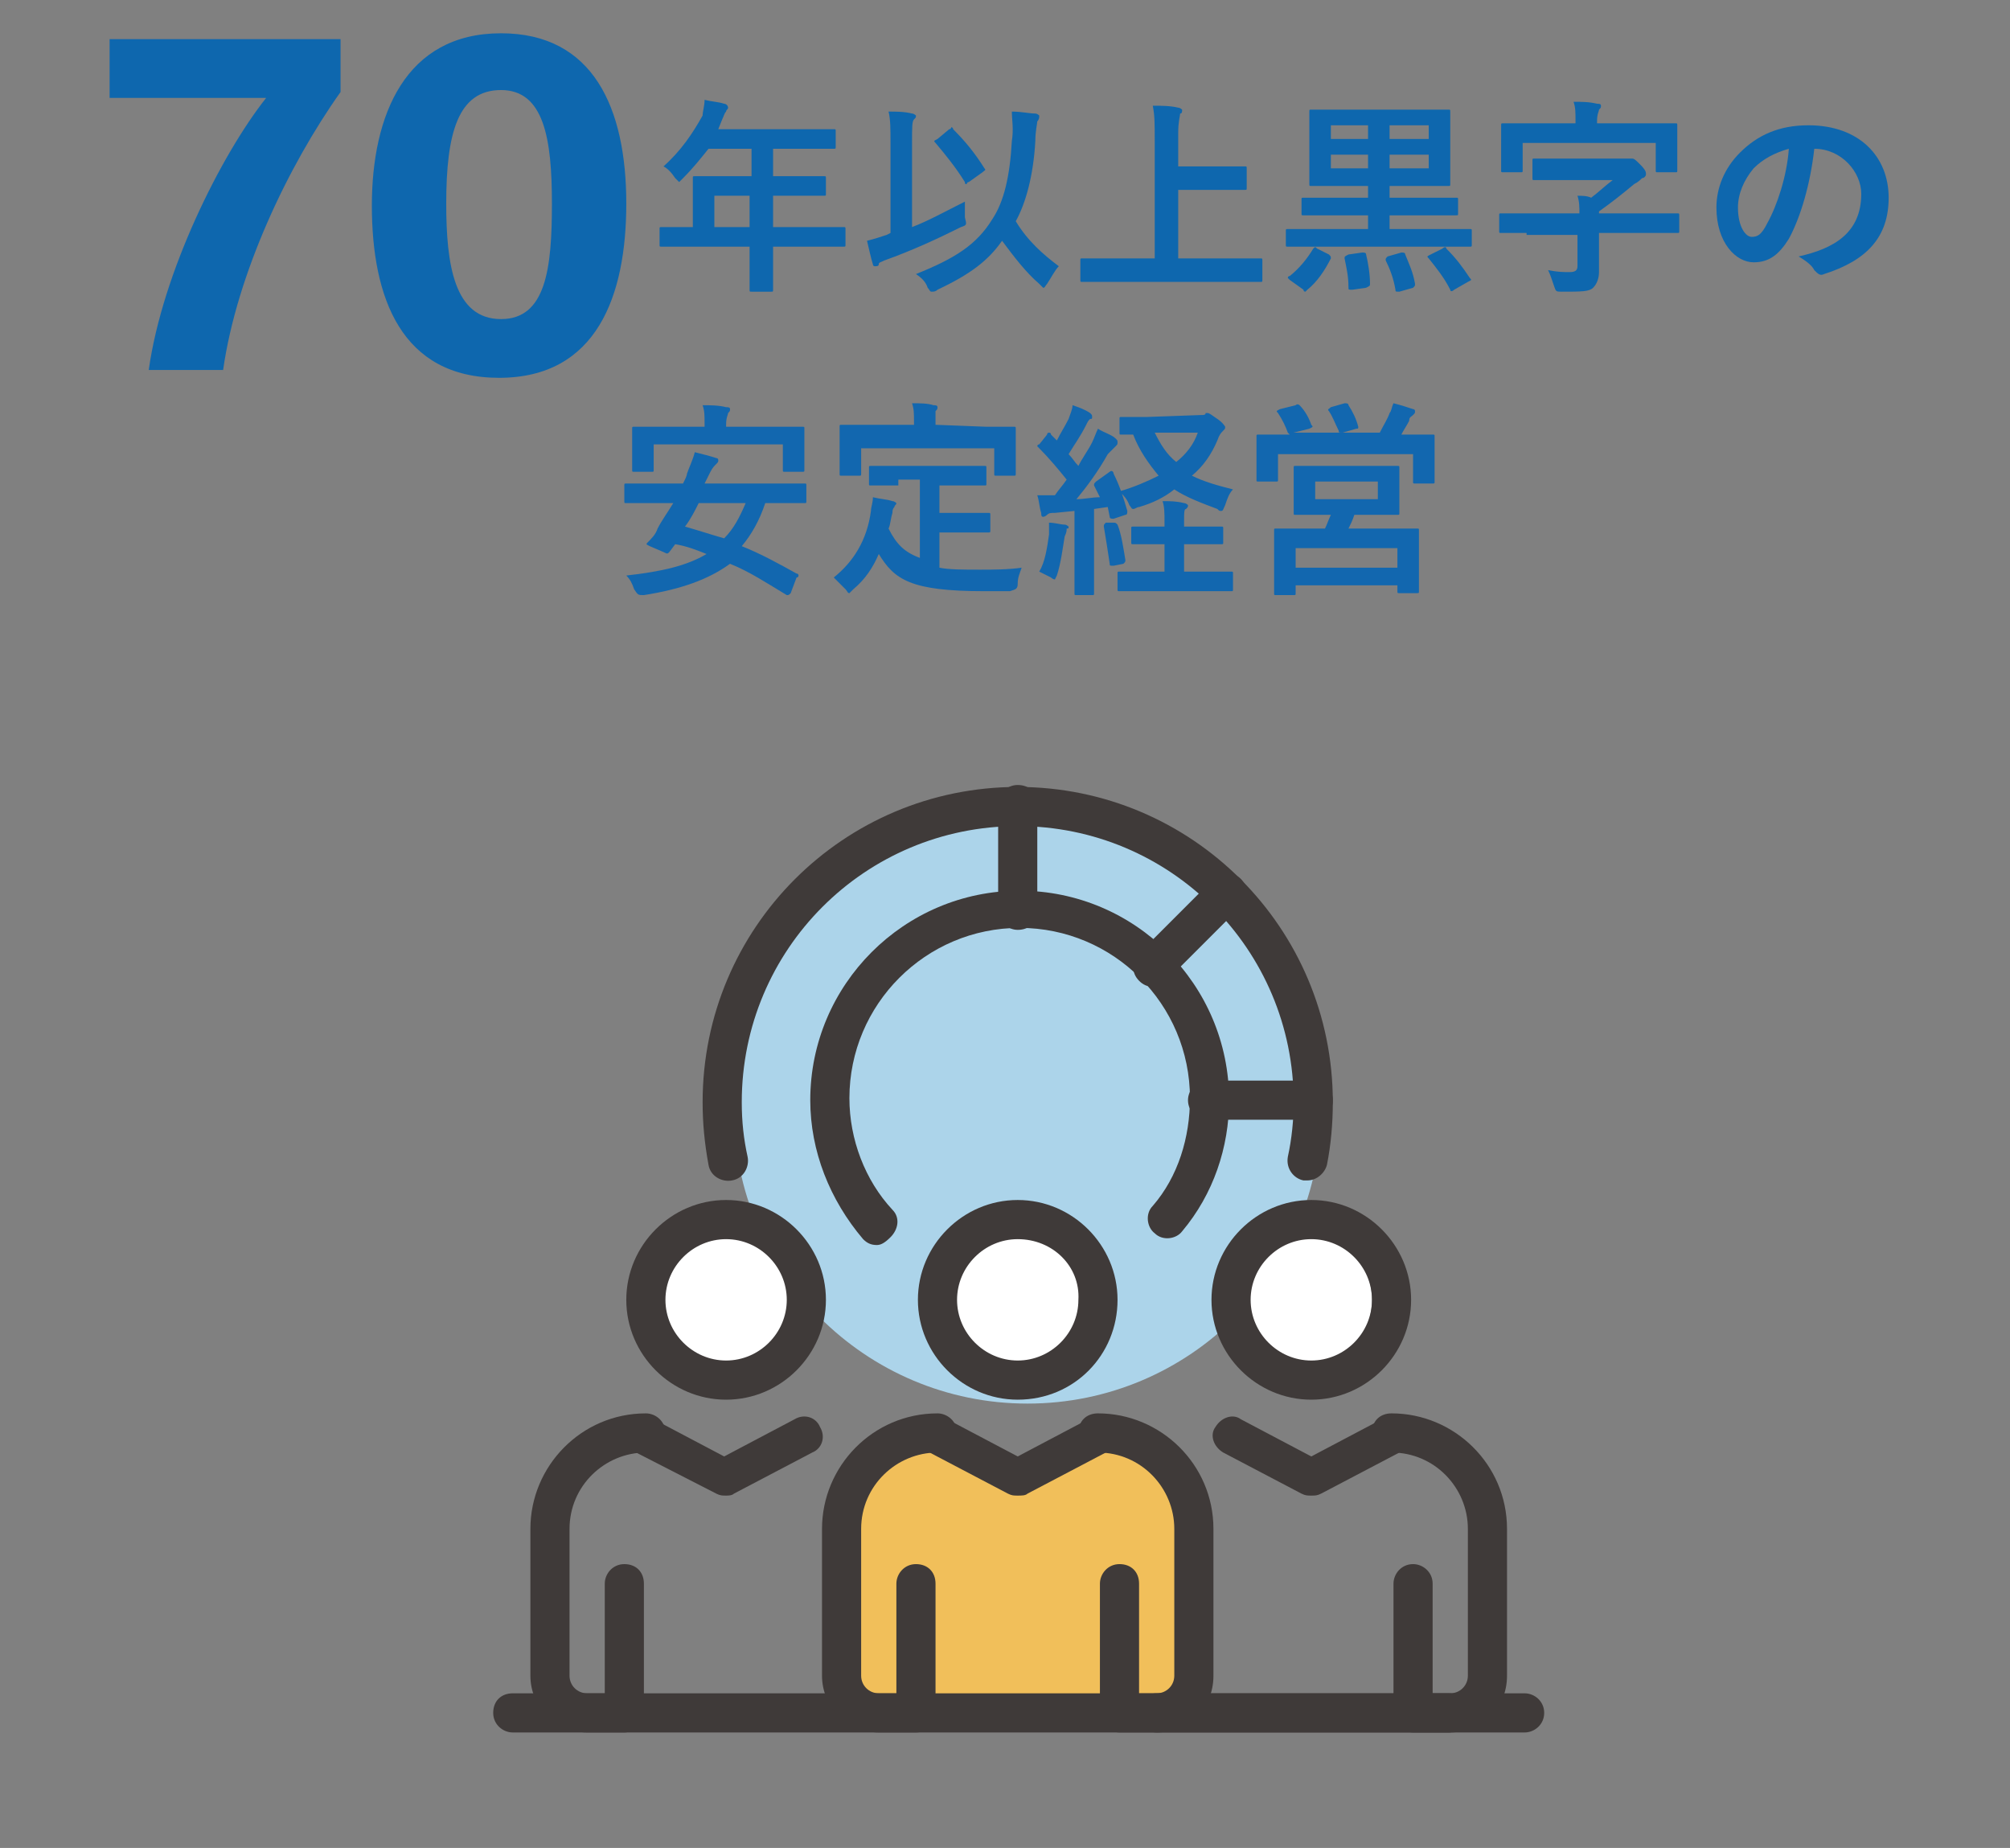 <?xml version="1.0" encoding="utf-8"?>
<!-- Generator: Adobe Illustrator 27.2.0, SVG Export Plug-In . SVG Version: 6.00 Build 0)  -->
<svg version="1.1" id="レイヤー_1" xmlns="http://www.w3.org/2000/svg" xmlns:xlink="http://www.w3.org/1999/xlink" x="0px"
	 y="0px" viewBox="0 0 102.7 94.4" style="enable-background:new 0 0 102.7 94.4;" xml:space="preserve">
<rect x="0" y="0" width="102.7" height="94.4" fill="#808080" stroke="none"/>
<style type="text/css">
	.st0{fill:#F1BF5A;}
	.st1{fill:#ACD4EA;}
	.st2{fill:#FFFFFF;}
	.st3{fill:#3F3A39;}
	.st4{fill:#1267AF;}
	.st5{fill:#0E67AE;}
</style>
<path class="st0" d="M43.2,87.9V77.7c0,0,1.8-4.6,4.5-4.4l4.3,2.1l4.3-2.3c0,0,4.7,1,4.8,3.9S61,87.7,61,87.7L43.2,87.9z"/>
<circle class="st1" cx="52.5" cy="56.7" r="15"/>
<circle class="st2" cx="36.8" cy="66.4" r="3.7"/>
<circle class="st2" cx="51.5" cy="66.4" r="3.7"/>
<circle class="st2" cx="66.4" cy="66.4" r="3.7"/>
<g>
	<path class="st3" d="M31.9,88.5H30c-1.6,0-2.9-1.3-2.9-2.9v-7.5c0-3.2,2.6-5.9,5.9-5.9c0.5,0,1,0.4,1,1s-0.4,1-1,1
		c-2.1,0-3.9,1.7-3.9,3.9v7.5c0,0.5,0.4,0.9,0.9,0.9h0.9v-5.6c0-0.5,0.4-1,1-1s1,0.4,1,1v6.6C32.9,88.1,32.4,88.5,31.9,88.5z"/>
	<path class="st3" d="M37.1,71.5c-2.8,0-5.1-2.3-5.1-5.1c0-2.8,2.3-5.1,5.1-5.1s5.1,2.3,5.1,5.1C42.2,69.2,39.9,71.5,37.1,71.5z
		 M37.1,63.3c-1.7,0-3.1,1.4-3.1,3.1s1.4,3.1,3.1,3.1c1.7,0,3.1-1.4,3.1-3.1C40.2,64.7,38.8,63.3,37.1,63.3z"/>
	<path class="st3" d="M37.1,76.4c-0.2,0-0.3,0-0.5-0.1l-4.1-2.1c-0.5-0.3-0.7-0.9-0.4-1.3c0.3-0.5,0.9-0.7,1.3-0.4l3.6,1.9l3.6-1.9
		c0.5-0.3,1.1-0.1,1.3,0.4c0.3,0.5,0.1,1.1-0.4,1.3l-4,2.1C37.4,76.4,37.2,76.4,37.1,76.4z"/>
	<path class="st3" d="M77.9,88.5H26.2c-0.5,0-1-0.4-1-1s0.4-1,1-1h51.7c0.5,0,1,0.4,1,1S78.4,88.5,77.9,88.5z"/>
	<path class="st3" d="M46.8,88.5h-1.9c-1.6,0-2.9-1.3-2.9-2.9v-7.5c0-3.2,2.6-5.9,5.9-5.9c0.5,0,1,0.4,1,1s-0.4,1-1,1
		c-2.1,0-3.9,1.7-3.9,3.9v7.5c0,0.5,0.4,0.9,0.9,0.9h0.9v-5.6c0-0.5,0.4-1,1-1s1,0.4,1,1v6.6C47.8,88.1,47.4,88.5,46.8,88.5z"/>
	<path class="st3" d="M59.1,88.5h-1.9c-0.5,0-1-0.4-1-1v-6.6c0-0.5,0.4-1,1-1s1,0.4,1,1v5.6h0.9c0.5,0,0.9-0.4,0.9-0.9v-7.5
		c0-2.1-1.7-3.9-3.9-3.9c-0.5,0-1-0.4-1-1s0.4-1,1-1c3.2,0,5.9,2.6,5.9,5.9v7.5C62,87.3,60.7,88.5,59.1,88.5z"/>
	<path class="st3" d="M52,71.5c-2.8,0-5.1-2.3-5.1-5.1c0-2.8,2.3-5.1,5.1-5.1s5.1,2.3,5.1,5.1C57.1,69.2,54.9,71.5,52,71.5z
		 M52,63.3c-1.7,0-3.1,1.4-3.1,3.1s1.4,3.1,3.1,3.1c1.7,0,3.1-1.4,3.1-3.1C55.2,64.7,53.8,63.3,52,63.3z"/>
	<path class="st3" d="M52,76.4c-0.2,0-0.3,0-0.5-0.1l-4-2.1c-0.5-0.3-0.7-0.9-0.4-1.3c0.3-0.5,0.9-0.7,1.3-0.4l3.6,1.9l3.6-1.9
		c0.5-0.3,1.1-0.1,1.3,0.4c0.3,0.5,0.1,1.1-0.4,1.3l-4,2.1C52.4,76.4,52.2,76.4,52,76.4z"/>
	<path class="st3" d="M74.1,88.5h-1.9c-0.5,0-1-0.4-1-1v-6.6c0-0.5,0.4-1,1-1c0.5,0,1,0.4,1,1v5.6h0.9c0.5,0,0.9-0.4,0.9-0.9v-7.5
		c0-2.1-1.7-3.9-3.9-3.9c-0.5,0-1-0.4-1-1s0.4-1,1-1c3.2,0,5.9,2.6,5.9,5.9v7.5C77,87.3,75.7,88.5,74.1,88.5z"/>
	<path class="st3" d="M67,71.5c-2.8,0-5.1-2.3-5.1-5.1c0-2.8,2.3-5.1,5.1-5.1s5.1,2.3,5.1,5.1C72.1,69.2,69.8,71.5,67,71.5z
		 M67,63.3c-1.7,0-3.1,1.4-3.1,3.1s1.4,3.1,3.1,3.1s3.1-1.4,3.1-3.1C70.1,64.7,68.7,63.3,67,63.3z"/>
	<path class="st3" d="M67,76.4c-0.2,0-0.3,0-0.5-0.1l-4-2.1c-0.5-0.3-0.7-0.9-0.4-1.3c0.3-0.5,0.9-0.7,1.3-0.4l3.6,1.9l3.6-1.9
		c0.5-0.3,1.1-0.1,1.3,0.4c0.3,0.5,0.1,1.1-0.4,1.3l-4,2.1C67.3,76.4,67.2,76.4,67,76.4z"/>
	<path class="st3" d="M74,88.5H59.1c-0.5,0-1-0.4-1-1s0.4-1,1-1H74c0.6,0,1,0.4,1,1S74.6,88.5,74,88.5z"/>
	<path class="st3" d="M66.8,60.3c-0.1,0-0.1,0-0.2,0c-0.5-0.1-0.9-0.6-0.8-1.2c0.2-0.9,0.3-1.9,0.3-2.8c0-7.8-6.3-14.1-14.1-14.1
		s-14.1,6.3-14.1,14.1c0,1,0.1,1.9,0.3,2.8c0.1,0.5-0.2,1.1-0.8,1.2c-0.5,0.1-1.1-0.2-1.2-0.8c-0.2-1.1-0.3-2.1-0.3-3.2
		c0-8.9,7.2-16.1,16.1-16.1s16.1,7.2,16.1,16.1c0,1.1-0.1,2.2-0.3,3.2C67.7,59.9,67.3,60.3,66.8,60.3z"/>
	<path class="st3" d="M44.8,63.6c-0.3,0-0.5-0.1-0.7-0.3c-1.7-2-2.7-4.5-2.7-7.1c0-5.9,4.8-10.7,10.7-10.7s10.7,4.8,10.7,10.7
		c0,2.4-0.8,4.8-2.4,6.7c-0.3,0.4-1,0.5-1.4,0.1c-0.4-0.3-0.5-1-0.1-1.4c1.3-1.5,1.9-3.5,1.9-5.5c0-4.8-3.9-8.7-8.7-8.7
		s-8.7,3.9-8.7,8.7c0,2.1,0.8,4.2,2.2,5.7c0.4,0.4,0.3,1-0.1,1.4C45.2,63.5,45,63.6,44.8,63.6z"/>
	<path class="st3" d="M52,47.5c-0.5,0-1-0.4-1-1v-5.4c0-0.5,0.4-1,1-1s1,0.4,1,1v5.4C53,47.1,52.6,47.5,52,47.5z"/>
	<path class="st3" d="M58.9,50.4c-0.3,0-0.5-0.1-0.7-0.3c-0.4-0.4-0.4-1,0-1.4l3.8-3.8c0.4-0.4,1-0.4,1.4,0s0.4,1,0,1.4l-3.8,3.8
		C59.4,50.3,59.1,50.4,58.9,50.4z"/>
	<path class="st3" d="M67.1,57.2h-5.4c-0.5,0-1-0.4-1-1c0-0.5,0.4-1,1-1h5.4c0.5,0,1,0.4,1,1S67.7,57.2,67.1,57.2z"/>
</g>
<g>
	<path class="st4" d="M40.4,30.3c-0.1,0.1-0.1,0.1-0.2,0.1c-1-0.6-1.9-1.2-2.9-1.6c-1.1,0.8-2.5,1.3-4.4,1.6c-0.3,0-0.3,0-0.5-0.3
		c-0.1-0.3-0.2-0.5-0.4-0.7c1.8-0.2,3.1-0.5,4.1-1.1c-0.5-0.2-1-0.4-1.6-0.5l-0.3,0.4c-0.1,0.1-0.1,0.1-0.3,0l-0.7-0.3
		c-0.2-0.1-0.2-0.1-0.1-0.2c0.2-0.2,0.4-0.4,0.5-0.7c0.2-0.4,0.5-0.8,0.8-1.3h-1.1c-1,0-1.3,0-1.3,0c-0.1,0-0.1,0-0.1-0.1v-0.8
		c0-0.1,0-0.1,0.1-0.1c0.1,0,0.4,0,1.3,0h1.6c0.1-0.2,0.2-0.4,0.2-0.5c0.1-0.3,0.3-0.7,0.4-1.1c0.4,0.1,0.8,0.2,1.1,0.3
		c0.1,0,0.1,0.1,0.1,0.1c0,0.1,0,0.1-0.1,0.2s-0.2,0.2-0.3,0.4L36,24.7h3.8c1,0,1.3,0,1.3,0c0.1,0,0.1,0,0.1,0.1v0.8
		c0,0.1,0,0.1-0.1,0.1s-0.4,0-1.3,0h-0.7c-0.3,0.9-0.7,1.6-1.2,2.2c1,0.4,1.9,0.9,2.8,1.4c0.1,0,0.1,0.1,0.1,0.1s0,0.1-0.1,0.1
		L40.4,30.3z M39.6,21.8c1,0,1.4,0,1.4,0c0.1,0,0.1,0,0.1,0.1s0,0.3,0,0.5v0.4c0,0.9,0,1.1,0,1.2s0,0.1-0.1,0.1h-0.9
		c-0.1,0-0.1,0-0.1-0.1v-1.3h-6.6V24c0,0.1,0,0.1-0.1,0.1h-0.9c-0.1,0-0.1,0-0.1-0.1s0-0.2,0-1.2v-0.3c0-0.4,0-0.6,0-0.6
		c0-0.1,0-0.1,0.1-0.1s0.4,0,1.4,0H36v-0.1c0-0.5,0-0.7-0.1-1c0.4,0,0.8,0,1.2,0.1c0.1,0,0.2,0,0.2,0.1s0,0.1-0.1,0.2
		c0,0.1-0.1,0.2-0.1,0.6v0.1C37.1,21.8,39.6,21.8,39.6,21.8z M35.7,25.7c-0.2,0.4-0.4,0.8-0.7,1.2c0.7,0.2,1.3,0.4,2,0.6
		c0.5-0.5,0.8-1.1,1.1-1.8C38.1,25.7,35.7,25.7,35.7,25.7z"/>
	<path class="st4" d="M45.9,24.8c-1,0-1.4,0-1.4,0c-0.1,0-0.1,0-0.1-0.1v-0.8c0-0.1,0-0.1,0.1-0.1s0.4,0,1.4,0h3c1,0,1.4,0,1.4,0
		c0.1,0,0.1,0,0.1,0.1v0.8c0,0.1,0,0.1-0.1,0.1s-0.4,0-1.4,0H48v1.4h1.3c0.9,0,1.2,0,1.2,0c0.1,0,0.1,0,0.1,0.1v0.8
		c0,0.1,0,0.1-0.1,0.1s-0.4,0-1.2,0H48V29c0.5,0.1,1.2,0.1,2.1,0.1c0.6,0,1.4,0,2.1-0.1c-0.1,0.3-0.2,0.5-0.2,0.8s-0.1,0.3-0.4,0.4
		c-0.4,0-0.8,0-1.3,0c-3.8,0-4.6-0.6-5.4-1.9c-0.3,0.7-0.7,1.3-1.3,1.8c-0.1,0.1-0.2,0.2-0.2,0.2c-0.1,0-0.1-0.1-0.2-0.2
		c-0.2-0.2-0.4-0.4-0.6-0.6c1-0.8,1.7-1.9,1.9-3.4c0-0.2,0.1-0.4,0.1-0.7c0.4,0.1,0.7,0.1,1,0.2c0.1,0,0.2,0.1,0.2,0.1
		c0,0.1-0.1,0.1-0.1,0.2c-0.1,0.1-0.1,0.2-0.1,0.3c-0.1,0.3-0.1,0.6-0.2,0.8c0.4,0.8,0.8,1.2,1.6,1.5v-4h-1.1
		C45.9,24.5,45.9,24.8,45.9,24.8z M50.4,21.8c1,0,1.3,0,1.4,0c0.1,0,0.1,0,0.1,0.1s0,0.3,0,0.6V23c0,1,0,1.1,0,1.2s0,0.1-0.1,0.1
		h-0.9c-0.1,0-0.1,0-0.1-0.1v-1.3H44v1.3c0,0.1,0,0.1-0.1,0.1H43c-0.1,0-0.1,0-0.1-0.1s0-0.2,0-1.2v-0.5c0-0.4,0-0.6,0-0.7
		s0-0.1,0.1-0.1s0.4,0,1.4,0h2.3v-0.1c0-0.5,0-0.7-0.1-1c0.4,0,0.8,0,1.1,0.1c0.1,0,0.2,0,0.2,0.1s0,0.1-0.1,0.2c0,0.1,0,0.2,0,0.6
		v0.1L50.4,21.8L50.4,21.8z"/>
	<path class="st4" d="M56.7,24.1c0.1-0.1,0.2,0,0.2,0.1c0.3,0.6,0.5,1.2,0.7,1.9c0,0.1,0,0.2-0.1,0.2l-0.6,0.2c-0.1,0-0.2,0-0.2-0.1
		l-0.1-0.5L55.9,26v2.9c0,1,0,1.3,0,1.4s0,0.1-0.1,0.1H55c-0.1,0-0.1,0-0.1-0.1s0-0.4,0-1.4v-2.8l-1,0.1c-0.2,0-0.3,0-0.4,0.1
		c0,0-0.1,0.1-0.2,0.1c-0.1,0-0.1-0.1-0.1-0.2c-0.1-0.3-0.1-0.6-0.2-0.9c0.3,0,0.6,0,0.9,0c0.2-0.3,0.4-0.5,0.6-0.8
		c-0.4-0.5-0.9-1.1-1.4-1.6L53,22.8c0,0,0-0.1,0.1-0.1l0.4-0.5c0-0.1,0.1-0.1,0.1-0.1s0.1,0,0.1,0.1l0.3,0.3
		c0.2-0.4,0.4-0.7,0.6-1.1c0.1-0.3,0.2-0.5,0.2-0.7c0.3,0.1,0.6,0.2,0.9,0.4c0.1,0.1,0.1,0.1,0.1,0.2s0,0.1-0.1,0.1
		c-0.1,0.1-0.1,0.1-0.2,0.3c-0.3,0.6-0.6,1-0.9,1.5c0.2,0.2,0.3,0.4,0.5,0.6c0.2-0.4,0.5-0.8,0.7-1.2c0.1-0.2,0.2-0.5,0.3-0.7
		c0.3,0.2,0.7,0.3,0.9,0.5c0.1,0.1,0.1,0.1,0.1,0.2s0,0.1-0.1,0.2s-0.2,0.2-0.4,0.4c-0.5,0.9-1.1,1.7-1.6,2.3c0.4,0,0.8-0.1,1.2-0.1
		c-0.1-0.2-0.2-0.4-0.3-0.6c0-0.1,0-0.1,0.1-0.2L56.7,24.1z M53.6,27.3c0-0.2,0-0.4,0-0.6c0.3,0,0.6,0.1,0.8,0.1
		c0.1,0,0.2,0.1,0.2,0.1c0,0.1,0,0.1-0.1,0.1c0,0.1,0,0.2-0.1,0.4c-0.1,0.6-0.2,1.4-0.4,2c-0.1,0.2-0.1,0.2-0.1,0.2s-0.1,0-0.2-0.1
		c-0.2-0.1-0.4-0.2-0.6-0.3C53.4,28.7,53.5,28,53.6,27.3z M56.9,26.7c0.1,0,0.1,0,0.2,0.1c0.2,0.5,0.3,1.2,0.4,1.8
		c0,0.1,0,0.1-0.1,0.2l-0.5,0.1c-0.2,0-0.2,0-0.2-0.1c-0.1-0.7-0.2-1.3-0.3-1.9c0-0.1,0-0.1,0.1-0.2H56.9z M60.5,27.8v1.4h1
		c1,0,1.4,0,1.4,0c0.1,0,0.1,0,0.1,0.1v0.8c0,0.1,0,0.1-0.1,0.1s-0.4,0-1.4,0h-2.9c-1,0-1.4,0-1.4,0c-0.1,0-0.1,0-0.1-0.1v-0.8
		c0-0.1,0-0.1,0.1-0.1s0.4,0,1.4,0h0.9v-1.4h-0.3c-0.9,0-1.2,0-1.3,0s-0.1,0-0.1-0.1V27c0-0.1,0-0.1,0.1-0.1s0.4,0,1.3,0h0.3v-0.2
		c0-0.5,0-0.8-0.1-1.1c0.4,0,0.7,0,1.1,0.1c0.1,0,0.2,0.1,0.2,0.1c0,0.1,0,0.1-0.1,0.2c-0.1,0-0.1,0.2-0.1,0.6v0.3h0.6
		c0.9,0,1.2,0,1.3,0s0.1,0,0.1,0.1v0.7c0,0.1,0,0.1-0.1,0.1s-0.4,0-1.3,0C61.1,27.8,60.5,27.8,60.5,27.8z M61.4,21.2
		c0.1,0,0.2,0,0.2-0.1h0.1c0.1,0,0.2,0.1,0.5,0.3c0.3,0.2,0.4,0.4,0.4,0.4c0,0.1,0,0.1-0.1,0.2s-0.2,0.2-0.3,0.5
		c-0.3,0.7-0.7,1.3-1.3,1.8c0.6,0.3,1.3,0.5,2.1,0.7c-0.2,0.2-0.3,0.5-0.4,0.8c-0.1,0.2-0.1,0.3-0.2,0.3c-0.1,0-0.1,0-0.2-0.1
		c-0.8-0.3-1.6-0.6-2.2-1c-0.5,0.4-1.1,0.7-1.8,0.9c-0.1,0-0.2,0.1-0.3,0.1s-0.1-0.1-0.2-0.2c-0.1-0.3-0.3-0.5-0.5-0.7
		c0.7-0.2,1.4-0.5,2-0.8c-0.5-0.6-1-1.3-1.3-2.1c-0.4,0-0.5,0-0.6,0s-0.1,0-0.1-0.1v-0.7c0-0.1,0-0.1,0.1-0.1s0.4,0,1.3,0L61.4,21.2
		L61.4,21.2z M59,22.1c0.3,0.6,0.6,1.1,1.1,1.5c0.5-0.4,0.9-0.9,1.1-1.5H59z"/>
	<path class="st4" d="M66.2,20.7c0.1-0.1,0.2,0,0.2,0c0.3,0.3,0.5,0.7,0.6,1c0.1,0.1,0.1,0.1-0.1,0.2l-0.8,0.2h4.4
		c0.2-0.4,0.4-0.7,0.5-1c0.1-0.1,0.1-0.3,0.2-0.5c0.4,0.1,0.7,0.2,1,0.3c0.1,0,0.1,0.1,0.1,0.1c0,0.1,0,0.1-0.1,0.2S72,21.3,72,21.5
		c-0.1,0.2-0.3,0.5-0.4,0.7h0.2c1,0,1.3,0,1.4,0s0.1,0,0.1,0.1s0,0.3,0,0.6v0.5c0,0.9,0,1.1,0,1.2s0,0.1-0.1,0.1h-0.9
		c-0.1,0-0.1,0-0.1-0.1v-1.4h-6.9v1.3c0,0.1,0,0.1-0.1,0.1h-0.9c-0.1,0-0.1,0-0.1-0.1s0-0.2,0-1.2v-0.4c0-0.4,0-0.6,0-0.6
		c0-0.1,0-0.1,0.1-0.1s0.4,0,1.4,0h0.2c0,0,0,0-0.1-0.1c-0.1-0.3-0.3-0.7-0.5-1c-0.1-0.1-0.1-0.1,0.1-0.2L66.2,20.7z M70,23.8
		c1,0,1.3,0,1.4,0s0.1,0,0.1,0.1s0,0.2,0,0.7v0.9c0,0.5,0,0.7,0,0.7c0,0.1,0,0.1-0.1,0.1s-0.4,0-1.4,0h-0.8
		c-0.1,0.3-0.2,0.5-0.3,0.7h2c1,0,1.4,0,1.5,0s0.1,0,0.1,0.1s0,0.3,0,0.8v0.7c0,1.3,0,1.5,0,1.6s0,0.1-0.1,0.1h-0.9
		c-0.1,0-0.1,0-0.1-0.1v-0.3h-5.2v0.4c0,0.1,0,0.1-0.1,0.1h-0.9c-0.1,0-0.1,0-0.1-0.1s0-0.3,0-1.6v-0.6c0-0.6,0-0.9,0-1
		s0-0.1,0.1-0.1s0.5,0,1.5,0h1c0.1-0.2,0.2-0.5,0.3-0.7h-0.4c-1,0-1.3,0-1.4,0s-0.1,0-0.1-0.1s0-0.2,0-0.7v-0.9c0-0.5,0-0.7,0-0.7
		c0-0.1,0-0.1,0.1-0.1s0.4,0,1.4,0H70z M66.2,29h5.2v-1h-5.2V29z M67.2,25.5h3.2v-0.9h-3.2V25.5z M68.7,20.6c0.1,0,0.2,0,0.2,0.1
		c0.2,0.3,0.4,0.7,0.5,1.1c0,0.1,0,0.1-0.1,0.1l-0.7,0.2c-0.2,0-0.2,0-0.2-0.1c-0.2-0.4-0.3-0.7-0.5-1c-0.1-0.1,0-0.1,0.1-0.2
		L68.7,20.6z"/>
</g>
<g>
	<path class="st5" d="M17.4,2v2.7c-2.7,3.8-5.3,9.3-6,14.2H7.6c0.7-5,3.7-11,6-13.9h-8V2H17.4z"/>
	<path class="st5" d="M32,10.4c0,4.7-1.5,8.9-6.5,8.9c-5,0-6.5-4.1-6.5-8.8c0-4.6,1.7-8.8,6.6-8.8C30.3,1.7,32,5.5,32,10.4z
		 M22.8,10.4c0,3.1,0.4,5.9,2.8,5.9c2.3,0,2.6-2.6,2.6-5.9c0-3.3-0.4-5.8-2.6-5.8C23.4,4.6,22.8,6.8,22.8,10.4z"/>
	<path class="st5" d="M35.1,12.6c-0.9,0-1.3,0-1.3,0c-0.1,0-0.1,0-0.1-0.1v-0.8c0-0.1,0-0.1,0.1-0.1c0.1,0,0.4,0,1.3,0h0.3v-1.5
		c0-0.6,0-0.9,0-1c0-0.1,0-0.1,0.1-0.1c0.1,0,0.4,0,1.5,0h1.4V7.6h-2.2c-0.4,0.5-0.8,1-1.3,1.5c-0.1,0.1-0.2,0.2-0.2,0.2
		s-0.1-0.1-0.2-0.2c-0.2-0.3-0.4-0.5-0.6-0.6c0.9-0.8,1.5-1.7,2-2.6C35.9,5.7,36,5.4,36,5.1c0.4,0.1,0.7,0.1,1,0.2
		c0.1,0,0.2,0.1,0.2,0.2c0,0.1-0.1,0.1-0.1,0.2C37,5.8,37,5.9,36.9,6.1l-0.2,0.5h4.4c1,0,1.4,0,1.5,0c0.1,0,0.1,0,0.1,0.1v0.8
		c0,0.1,0,0.1-0.1,0.1c-0.1,0-0.4,0-1.5,0h-1.6V9h1.1c1,0,1.4,0,1.5,0c0.1,0,0.1,0,0.1,0.1v0.8c0,0.1,0,0.1-0.1,0.1
		c-0.1,0-0.4,0-1.5,0h-1.1v1.6h2.3c0.9,0,1.3,0,1.3,0c0.1,0,0.1,0,0.1,0.1v0.8c0,0.1,0,0.1-0.1,0.1c-0.1,0-0.4,0-1.3,0h-2.3v0.5
		c0,1.1,0,1.7,0,1.7c0,0.1,0,0.1-0.1,0.1h-1c-0.1,0-0.1,0-0.1-0.1c0-0.1,0-0.6,0-1.7v-0.5H35.1z M38.3,11.6V10h-1.8v1.6H38.3z"/>
	<path class="st5" d="M46.6,11.6c0.8-0.3,1.7-0.8,2.7-1.3c0,0.2,0,0.5,0,0.8c0.1,0.4,0.1,0.4-0.2,0.5c-1.2,0.6-2.5,1.2-3.9,1.7
		c-0.2,0.1-0.3,0.1-0.3,0.2c0,0.1-0.1,0.1-0.2,0.1c-0.1,0-0.1-0.1-0.1-0.1c-0.1-0.3-0.2-0.8-0.3-1.2c0.4-0.1,0.7-0.2,1-0.3l0.2-0.1
		l0-4.6c0-0.7,0-1.2-0.1-1.6c0.4,0,0.8,0,1.2,0.1c0.1,0,0.2,0.1,0.2,0.1c0,0.1,0,0.1-0.1,0.2c-0.1,0.1-0.1,0.4-0.1,1.2L46.6,11.6z
		 M50.7,11.2c0.6-0.9,0.9-2.2,1-4c0.1-0.6,0-1.1,0-1.5c0.5,0,0.9,0.1,1.2,0.1c0.1,0,0.2,0.1,0.2,0.1c0,0.1,0,0.2-0.1,0.3
		c0,0.1-0.1,0.5-0.1,1c-0.1,1.8-0.5,3.2-1,4.1c0.6,1,1.4,1.7,2.2,2.3c-0.2,0.2-0.4,0.6-0.6,0.9c-0.1,0.1-0.1,0.2-0.2,0.2
		c0,0-0.1-0.1-0.2-0.2c-0.7-0.6-1.3-1.4-1.9-2.2c-0.7,1-1.6,1.7-3.3,2.5c-0.1,0.1-0.2,0.1-0.3,0.1c-0.1,0-0.1-0.1-0.2-0.2
		c-0.1-0.3-0.3-0.5-0.6-0.7C48.8,13.2,49.9,12.5,50.7,11.2z M48.5,6.6c0.1,0,0.1-0.1,0.1-0.1c0,0,0.1,0,0.1,0.1
		c0.6,0.6,1.1,1.2,1.6,2c0.1,0.1,0,0.1-0.1,0.2l-0.7,0.5c-0.1,0-0.1,0.1-0.1,0.1c-0.1,0-0.1,0-0.1-0.1c-0.5-0.8-1-1.4-1.5-2
		c-0.1-0.1-0.1-0.1,0.1-0.2L48.5,6.6z"/>
	<path class="st5" d="M56.7,14.4c-1,0-1.3,0-1.4,0c-0.1,0-0.1,0-0.1-0.1v-1c0-0.1,0-0.1,0.1-0.1c0.1,0,0.4,0,1.4,0h2.3v-6
		c0-0.9,0-1.3-0.1-1.8c0.4,0,0.9,0,1.3,0.1c0.1,0,0.2,0.1,0.2,0.1c0,0.1,0,0.2-0.1,0.2c0,0.1-0.1,0.4-0.1,1v1.7h2.1
		c0.9,0,1.3,0,1.3,0c0.1,0,0.1,0,0.1,0.1v1c0,0.1,0,0.1-0.1,0.1c-0.1,0-0.4,0-1.3,0h-2.1v3.5H63c1,0,1.3,0,1.4,0
		c0.1,0,0.1,0,0.1,0.1v1c0,0.1,0,0.1-0.1,0.1c-0.1,0-0.4,0-1.4,0H56.7z"/>
	<path class="st5" d="M67.1,12.6c-1,0-1.3,0-1.3,0c-0.1,0-0.1,0-0.1-0.1v-0.7c0-0.1,0-0.1,0.1-0.1c0.1,0,0.4,0,1.3,0h2.8V11H68
		c-1,0-1.4,0-1.4,0c-0.1,0-0.1,0-0.1-0.1v-0.7c0-0.1,0-0.1,0.1-0.1c0.1,0,0.4,0,1.4,0h1.9V9.5h-1.4c-1,0-1.4,0-1.5,0
		c-0.1,0-0.1,0-0.1-0.1c0-0.1,0-0.3,0-1V6.7c0-0.7,0-0.9,0-1c0-0.1,0-0.1,0.1-0.1c0.1,0,0.4,0,1.5,0h4c1,0,1.4,0,1.5,0
		c0.1,0,0.1,0,0.1,0.1c0,0.1,0,0.4,0,1v1.7c0,0.7,0,1,0,1c0,0.1,0,0.1-0.1,0.1c-0.1,0-0.4,0-1.5,0H71v0.6H73c1,0,1.4,0,1.4,0
		c0.1,0,0.1,0,0.1,0.1v0.7c0,0.1,0,0.1-0.1,0.1c-0.1,0-0.4,0-1.4,0H71v0.7h2.8c1,0,1.3,0,1.3,0c0.1,0,0.1,0,0.1,0.1v0.7
		c0,0.1,0,0.1-0.1,0.1c-0.1,0-0.4,0-1.3,0H67.1z M67.9,13c0.1,0.1,0.1,0.1,0.1,0.2c-0.3,0.6-0.7,1.2-1.2,1.6c0,0-0.1,0.1-0.1,0.1
		c0,0-0.1,0-0.1-0.1l-0.7-0.5c-0.1-0.1-0.1-0.1-0.1-0.1c0,0,0-0.1,0.1-0.1c0.5-0.4,0.9-0.9,1.2-1.4c0.1-0.1,0.1-0.1,0.2,0L67.9,13z
		 M69.9,7.2V6.4H68v0.7H69.9z M69.9,8.7V7.9H68v0.7H69.9z M69.1,14.8c-0.2,0-0.2,0-0.2-0.1c0-0.6-0.1-1-0.2-1.5c0-0.1,0-0.1,0.2-0.2
		l0.7-0.1c0.1,0,0.2,0,0.2,0.1c0.1,0.4,0.2,1,0.2,1.5c0,0.1,0,0.1-0.2,0.2L69.1,14.8z M71.6,12.9c0.1,0,0.2,0,0.2,0.1
		c0.2,0.5,0.4,0.9,0.5,1.5c0,0.1,0,0.1-0.1,0.2l-0.7,0.2c-0.2,0-0.2,0-0.2-0.1c-0.1-0.6-0.3-1.1-0.5-1.5c0-0.1,0-0.1,0.1-0.2
		L71.6,12.9z M71,6.4v0.7h2V6.4H71z M73,7.9h-2v0.7h2V7.9z M73.7,12.7c0.1-0.1,0.2-0.1,0.2,0c0.5,0.5,0.8,0.9,1.2,1.5
		c0.1,0.1,0.1,0.1-0.1,0.2l-0.7,0.4c-0.1,0.1-0.2,0.1-0.2,0c-0.3-0.6-0.7-1.1-1.1-1.6c-0.1-0.1-0.1-0.1,0.1-0.2L73.7,12.7z"/>
	<path class="st5" d="M78,11.9c-1,0-1.3,0-1.3,0c-0.1,0-0.1,0-0.1-0.1V11c0-0.1,0-0.1,0.1-0.1c0.1,0,0.4,0,1.3,0h2.7
		c0-0.3,0-0.6-0.1-0.9c0.2,0,0.5,0,0.7,0.1c0.4-0.3,0.7-0.6,1.1-0.9h-2.6c-1,0-1.3,0-1.4,0c-0.1,0-0.1,0-0.1-0.1V8.2
		c0-0.1,0-0.1,0.1-0.1c0.1,0,0.4,0,1.4,0H83c0.2,0,0.3,0,0.3,0s0.1,0,0.1,0c0.1,0,0.2,0.1,0.4,0.3c0.3,0.3,0.3,0.4,0.3,0.5
		c0,0.1-0.1,0.2-0.2,0.2c-0.1,0.1-0.2,0.2-0.4,0.3c-0.6,0.5-1.1,0.9-1.8,1.4v0.1h2.7c1,0,1.3,0,1.3,0c0.1,0,0.1,0,0.1,0.1v0.8
		c0,0.1,0,0.1-0.1,0.1c-0.1,0-0.4,0-1.3,0h-2.7v0.5c0,0.5,0,0.9,0,1.5c0,0.3-0.1,0.6-0.3,0.8c-0.2,0.2-0.6,0.2-1.6,0.2
		c-0.3,0-0.3,0-0.4-0.3c-0.1-0.3-0.2-0.6-0.3-0.8c0.5,0.1,0.8,0.1,1.1,0.1c0.3,0,0.4-0.1,0.4-0.3v-1.6H78z M84.2,6.3
		c1,0,1.4,0,1.4,0c0.1,0,0.1,0,0.1,0.1c0,0.1,0,0.3,0,0.6v0.5c0,1,0,1.2,0,1.2c0,0.1,0,0.1-0.1,0.1h-0.9c-0.1,0-0.1,0-0.1-0.1V7.3
		h-6.8v1.4c0,0.1,0,0.1-0.1,0.1h-0.9c-0.1,0-0.1,0-0.1-0.1c0-0.1,0-0.2,0-1.2V7.1c0-0.4,0-0.6,0-0.7c0-0.1,0-0.1,0.1-0.1
		c0.1,0,0.4,0,1.4,0h2.3V6.2c0-0.5,0-0.7-0.1-1c0.4,0,0.8,0,1.2,0.1c0.1,0,0.2,0,0.2,0.1c0,0.1,0,0.1-0.1,0.2c0,0.1-0.1,0.2-0.1,0.6
		v0.1H84.2z"/>
	<path class="st5" d="M92.7,7.6c-0.2,1.8-0.7,3.5-1.3,4.6c-0.5,0.8-1,1.2-1.8,1.2c-0.9,0-1.9-1-1.9-2.8c0-1,0.4-2,1.2-2.8
		c0.9-0.9,2-1.4,3.5-1.4c2.6,0,4.1,1.6,4.1,3.7c0,2-1.1,3.2-3.3,3.9c-0.2,0.1-0.3,0-0.5-0.2c-0.1-0.2-0.3-0.4-0.8-0.7
		c1.8-0.4,3.2-1.2,3.2-3.2C95.1,8.8,94.1,7.6,92.7,7.6L92.7,7.6z M89.6,8.6c-0.5,0.6-0.8,1.3-0.8,2c0,1,0.4,1.5,0.7,1.5
		c0.3,0,0.5-0.1,0.8-0.7c0.5-0.9,1-2.4,1.1-3.8C90.7,7.8,90.1,8.1,89.6,8.6z"/>
</g>
</svg>
